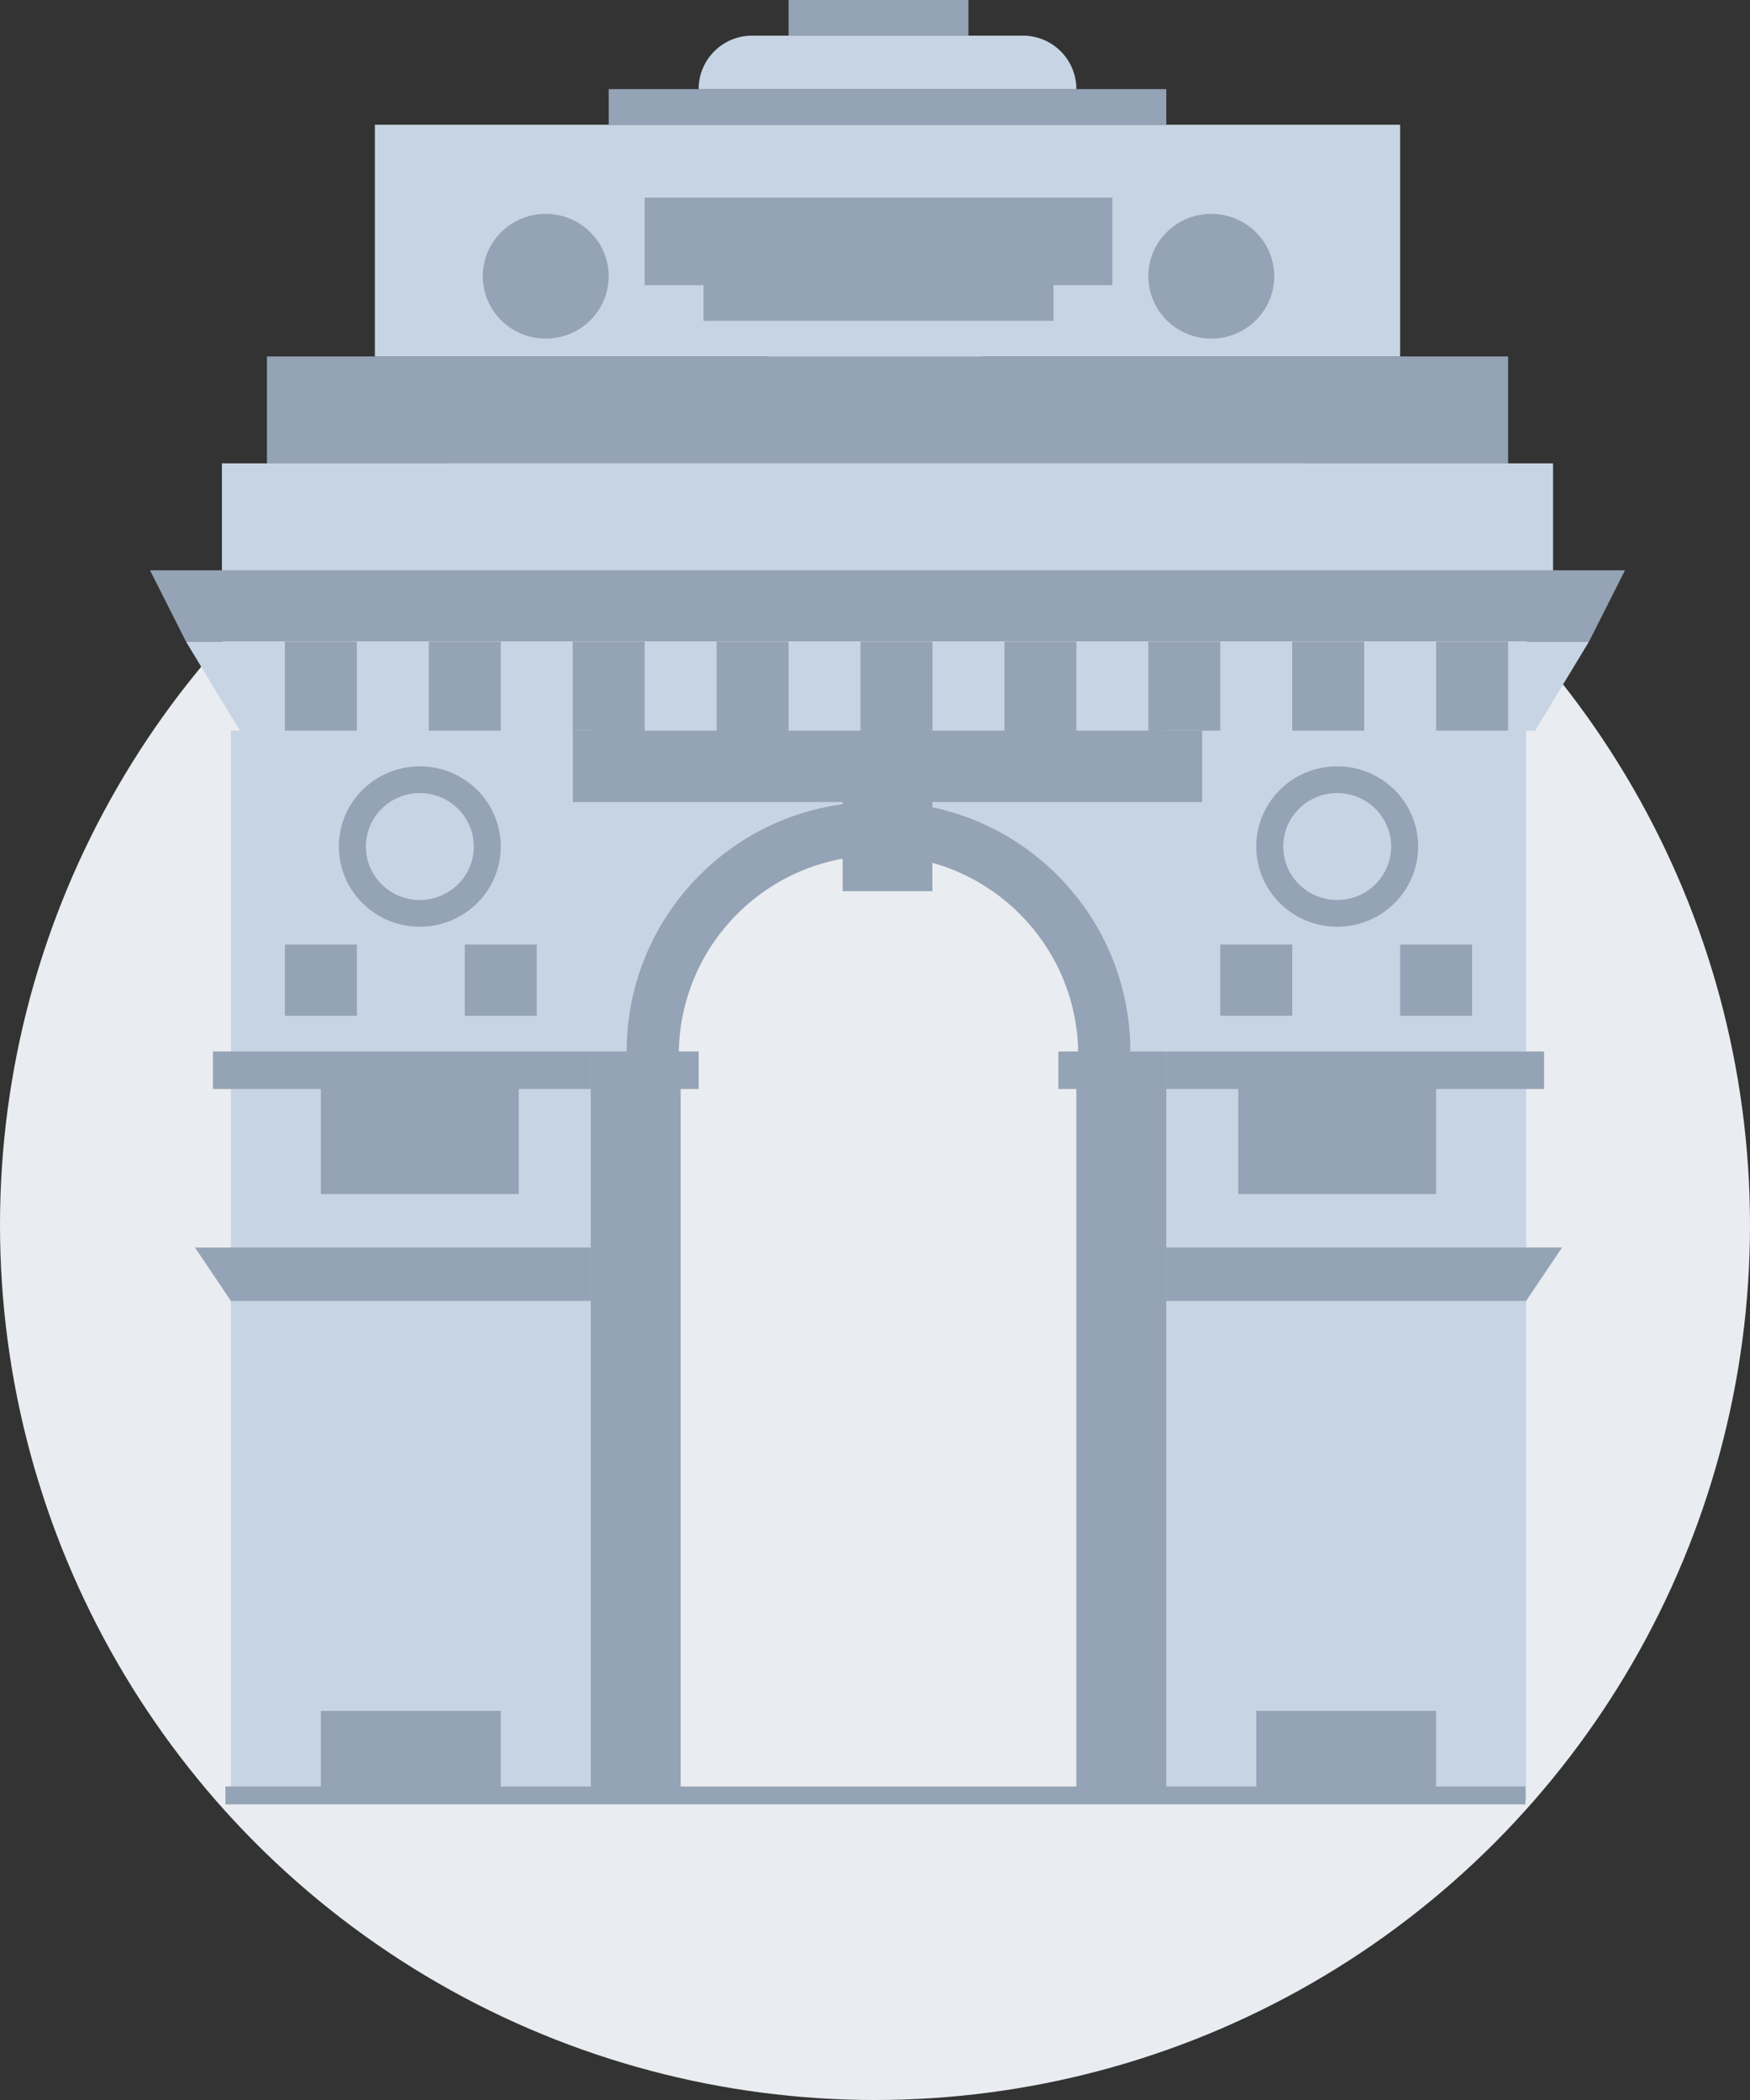 <?xml version="1.0" encoding="UTF-8"?>
<svg width="140px" height="168px" viewBox="0 0 140 168" version="1.1" xmlns="http://www.w3.org/2000/svg" xmlns:xlink="http://www.w3.org/1999/xlink">
    <rect x="0" y="0" width="140" height="168" fill="#333333" stroke="none"/>
    <title>India-remote</title>
    <g id="Page-1" stroke="none" stroke-width="1" fill="none" fill-rule="evenodd">
        <g id="About-Us-Simple-Version-V53" transform="translate(-246, -3260)">
            <g id="India-remote" transform="translate(246, 3260)">
                <g id="Group-121-Copy" transform="translate(0, 28)" fill="#E9ECF0">
                    <circle id="Oval" cx="70" cy="70" r="70"></circle>
                </g>
                <g id="Group-132-Copy" transform="translate(12, 0)">
                    <rect id="Rectangle" fill="#C7D4E4" x="17.988" y="9.98" width="82.024" height="18.535"></rect>
                    <g id="Group-126" transform="translate(26.622, 15.812)" fill="#94A3B5">
                        <path d="M5.037,1.297 C7.818,1.297 10.073,3.531 10.073,6.287 C10.073,9.043 7.818,11.277 5.037,11.277 C2.255,11.277 0,9.043 0,6.287 C0,3.531 2.255,1.297 5.037,1.297 Z M58.28,1.297 C61.062,1.297 63.317,3.531 63.317,6.287 C63.317,9.043 61.062,11.277 58.28,11.277 C55.499,11.277 53.244,9.043 53.244,6.287 C53.244,3.531 55.499,1.297 58.28,1.297 Z M50.366,0 L50.366,7 L45.658,7 L45.659,9.851 L17.659,9.851 L17.658,7 L12.951,7 L12.951,0 L50.366,0 Z" id="Combined-Shape"></path>
                    </g>
                    <rect id="Rectangle" fill="#94A3B5" x="36.695" y="7.129" width="44.61" height="2.851"></rect>
                    <rect id="Rectangle-Copy-125" fill="#94A3B5" x="51.085" y="0" width="14.39" height="2.851"></rect>
                    <path d="M48.167,2.851 L69.833,2.851 C72.195,2.851 74.11,4.766 74.11,7.129 L74.11,7.129 L74.11,7.129 L43.89,7.129 C43.89,4.766 45.805,2.851 48.167,2.851 Z" id="Rectangle" fill="#C7D4E4"></path>
                    <rect id="Rectangle" fill="#94A3B5" x="9.354" y="28.515" width="99.293" height="8.554"></rect>
                    <rect id="Rectangle-Copy-126" fill="#C7D4E4" x="5.756" y="37.069" width="106.488" height="9.98"></rect>
                    <polygon id="Rectangle-Copy-127" fill="#94A3B5" points="0 45.624 118 45.624 115.122 51.327 2.878 51.327"></polygon>
                    <polygon id="Rectangle-Copy-128" fill="#C7D4E4" points="2.878 51.327 115.122 51.327 110.805 58.455 7.195 58.455"></polygon>
                    <g id="Group-133" transform="translate(10.793, 51.327)" fill="#94A3B5">
                        <rect id="Rectangle" x="11.512" y="0" width="5.756" height="7.129"></rect>
                        <rect id="Rectangle-Copy-138" x="23.024" y="0" width="5.756" height="7.129"></rect>
                        <rect id="Rectangle-Copy-139" x="34.537" y="0" width="5.756" height="7.129"></rect>
                        <rect id="Rectangle-Copy-140" x="46.049" y="0" width="5.756" height="7.129"></rect>
                        <rect id="Rectangle-Copy-141" x="57.561" y="0" width="5.756" height="7.129"></rect>
                        <rect id="Rectangle-Copy-142" x="69.073" y="0" width="5.756" height="7.129"></rect>
                        <rect id="Rectangle-Copy-143" x="80.585" y="0" width="5.756" height="7.129"></rect>
                        <rect id="Rectangle-Copy-144" x="92.098" y="0" width="5.756" height="7.129"></rect>
                        <rect id="Rectangle-Copy-137" x="0" y="0" width="5.756" height="7.129"></rect>
                    </g>
                    <rect id="Rectangle" fill="#C7D4E4" x="6.476" y="58.455" width="28.78" height="85.545"></rect>
                    <g id="Group-131" transform="translate(92.817, 101.228) scale(-1, 1) translate(-92.817, -101.228) translate(72.671, 58.455)">
                        <rect id="Rectangle-Copy-136" fill="#C7D4E4" x="2.878" y="0" width="28.78" height="85.545"></rect>
                        <g id="Group-130-Copy" transform="translate(0, 2.851)" fill="#94A3B5">
                            <rect id="Rectangle" x="1.439" y="22.812" width="38.854" height="3"></rect>
                            <g id="Group-127">
                                <path d="M17.988,0 C21.564,0 24.463,2.872 24.463,6.416 C24.463,9.959 21.564,12.832 17.988,12.832 C14.411,12.832 11.512,9.959 11.512,6.416 C11.512,2.872 14.411,0 17.988,0 Z M17.988,2.139 C15.604,2.139 13.671,4.054 13.671,6.416 C13.671,8.778 15.604,10.693 17.988,10.693 C20.372,10.693 22.305,8.778 22.305,6.416 C22.305,4.054 20.372,2.139 17.988,2.139 Z" id="Combined-Shape"></path>
                                <g id="Group-128" transform="translate(7.195, 14.257)">
                                    <rect id="Rectangle" x="0" y="0" width="5.756" height="5.703"></rect>
                                    <rect id="Rectangle-Copy-129" x="14.39" y="0" width="5.756" height="5.703"></rect>
                                </g>
                                <rect id="Rectangle-Copy-130" x="10.073" y="25.663" width="15.829" height="8.554"></rect>
                                <rect id="Rectangle-Copy-131" x="10.073" y="75.564" width="14.39" height="7.129"></rect>
                                <polygon id="Rectangle" points="0 38.495 34.537 38.495 31.659 42.772 2.878 42.772"></polygon>
                            </g>
                        </g>
                    </g>
                    <g id="Group-130" transform="translate(3.598, 61.307)" fill="#94A3B5">
                        <rect id="Rectangle" x="1.439" y="22.812" width="38.854" height="3"></rect>
                        <g id="Group-127">
                            <path d="M17.988,0 C21.564,0 24.463,2.872 24.463,6.416 C24.463,9.959 21.564,12.832 17.988,12.832 C14.411,12.832 11.512,9.959 11.512,6.416 C11.512,2.872 14.411,0 17.988,0 Z M17.988,2.139 C15.604,2.139 13.671,4.054 13.671,6.416 C13.671,8.778 15.604,10.693 17.988,10.693 C20.372,10.693 22.305,8.778 22.305,6.416 C22.305,4.054 20.372,2.139 17.988,2.139 Z" id="Combined-Shape"></path>
                            <g id="Group-128" transform="translate(7.195, 14.257)">
                                <rect id="Rectangle" x="0" y="0" width="5.756" height="5.703"></rect>
                                <rect id="Rectangle-Copy-129" x="14.39" y="0" width="5.756" height="5.703"></rect>
                            </g>
                            <rect id="Rectangle-Copy-130" x="10.073" y="25.663" width="15.829" height="8.554"></rect>
                            <rect id="Rectangle-Copy-131" x="10.073" y="75.564" width="14.39" height="7.129"></rect>
                            <polygon id="Rectangle" points="0 38.495 34.537 38.495 31.659 42.772 2.878 42.772"></polygon>
                        </g>
                    </g>
                    <path d="M81.305,61.307 L81.305,144 L75.549,144 L75.549,85.704 C75.549,76.167 67.818,68.436 58.28,68.436 C48.743,68.436 41.012,76.167 41.012,85.704 L41.012,85.704 L41.012,144 L35.256,144 L35.256,61.307 L81.305,61.307 Z" id="Combined-Shape" fill="#C7D4E4"></path>
                    <g id="Group-129" transform="translate(35.256, 64.158)" fill="#94A3B5">
                        <rect id="Rectangle" x="0" y="19.96" width="7.195" height="59.881"></rect>
                        <rect id="Rectangle-Copy-135" x="38.854" y="19.96" width="7.195" height="59.881"></rect>
                        <path d="M23.211,0 C34.119,-9.03533208e-15 42.984,8.751 43.168,19.616 L43.171,19.96 L39,19.961 C38.843,11.272 31.75,4.277 23.024,4.277 C14.2,4.277 7.046,11.431 7.046,20.255 L7.049,19.96 L2.878,19.96 C2.878,8.936 11.814,-1.5277002e-15 22.838,0 L23.211,0 Z" id="Combined-Shape"></path>
                    </g>
                    <path d="M83.459,59.166 L83.459,63.448 L61.873,63.447 L61.874,70.576 L56.127,70.576 L56.126,63.447 L34.541,63.448 L34.541,59.166 L83.459,59.166 Z" id="Combined-Shape" stroke="#94A3B5" stroke-width="1.43" fill="#94A3B5"></path>
                </g>
                <rect id="Rectangle-Copy-133" fill="#94A3B5" x="18.037" y="142.921" width="104" height="1.426"></rect>
            </g>
        </g>
    </g>
</svg>